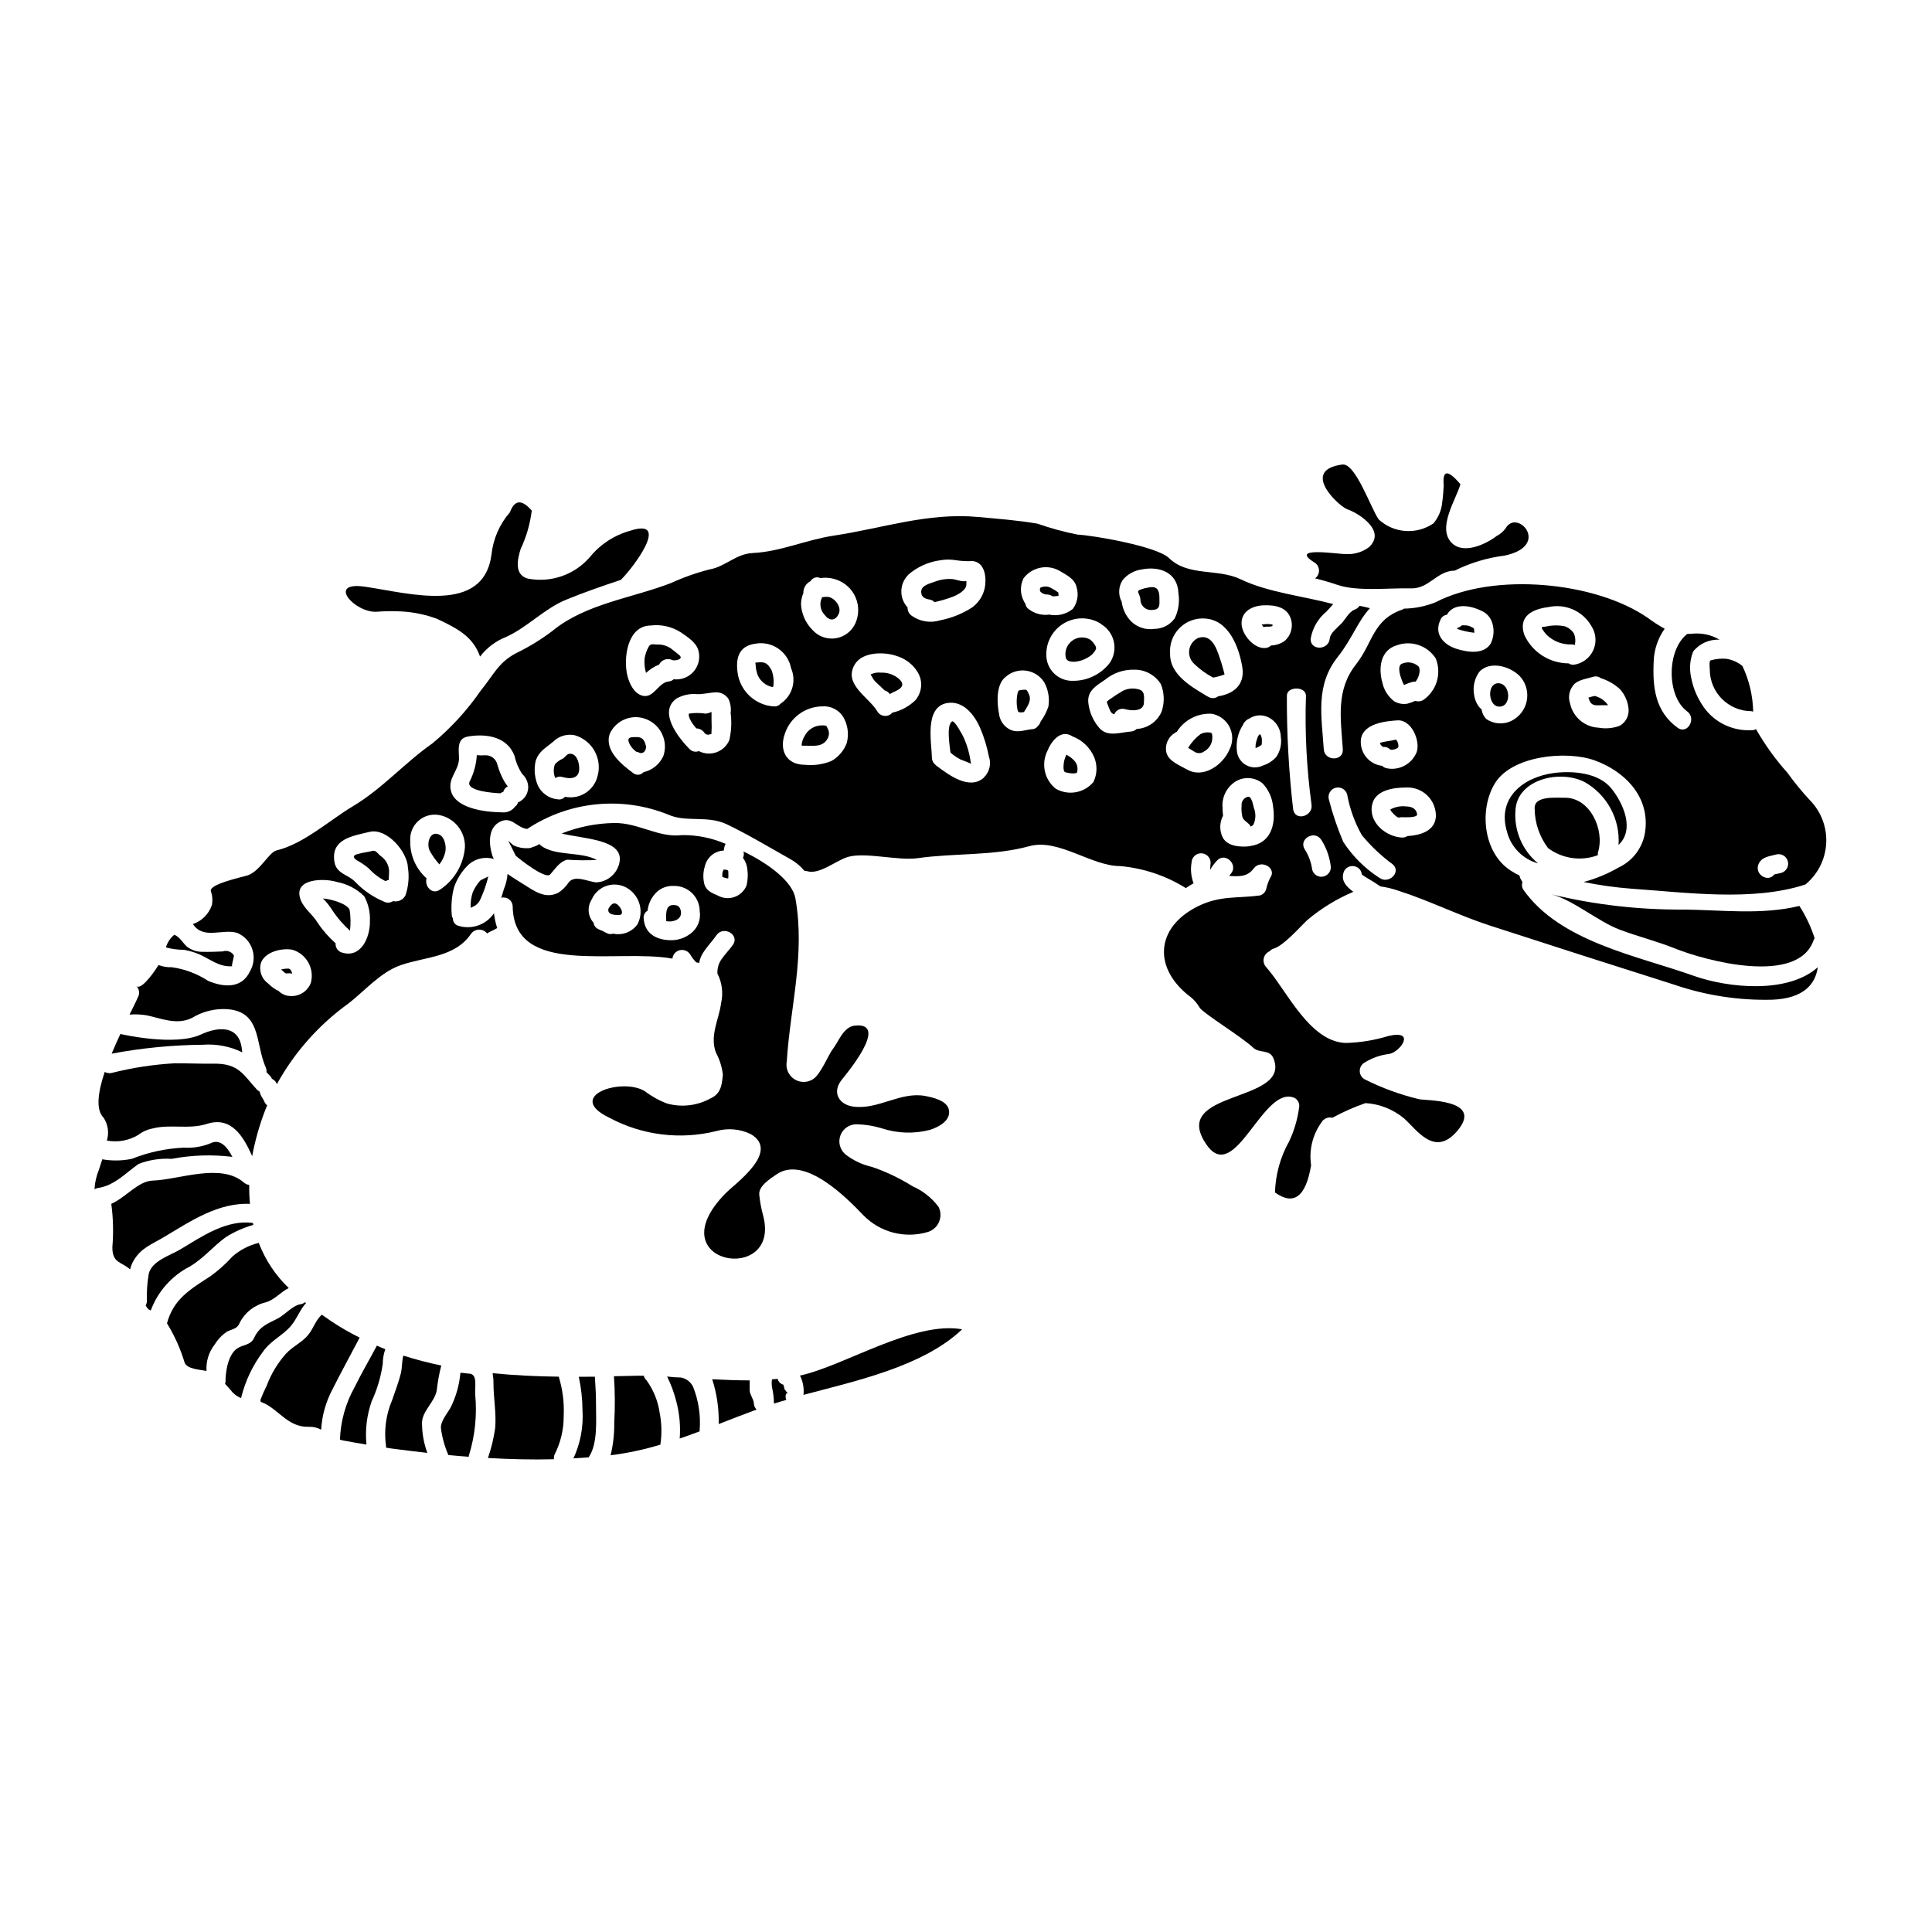 <?xml version="1.0" encoding="UTF-8"?>
<!-- Uploaded to: ICON Repo, www.iconrepo.com, Generator: ICON Repo Mixer Tools -->
<svg fill="#000000" width="800px" height="800px" version="1.1" viewBox="144 144 512 512" xmlns="http://www.w3.org/2000/svg">
 <g>
  <path d="m554.53 312.81c1.684 1.352 3.801 2.051 5.957 1.969 0.293 0.008 0.582 0.059 0.859 0.152 0.234-0.992 0.164-2.031-0.199-2.981-0.57-0.906-1.422-1.598-2.426-1.969-1.652-0.332-3.356-0.316-5 0.051-1.062 0.227-1.543-0.125-0.789 1.012h0.004c0.43 0.676 0.969 1.27 1.594 1.766z"/>
  <path d="m564.96 328.95c0.051 0.137 0.109 0.266 0.176 0.395 0.055 0.246 0.148 0.484 0.277 0.703 0.707 1.137 2.023 0.836 3.285 0.836h1.465c-0.051-0.074-0.102-0.125-0.152-0.199v-0.004c-0.84-1.113-2.035-1.906-3.387-2.246-0.574 0.105-1.137 0.258-1.688 0.453 0 0.035 0 0.035 0.023 0.062z"/>
  <path d="m510.6 341.95c0.68-0.074 1.355 0.18 1.816 0.688 0.039 0.016 0.082 0.027 0.125 0.023 0.395 0.148 1.945-0.199 2.047-0.758v-0.004c0.035-0.477-0.062-0.957-0.277-1.387-0.086-0.188-0.207-0.359-0.355-0.508-0.789 0.203-1.613 0.332-2.426 0.457h0.004c-0.531 0.082-1.059 0.191-1.578 0.328-0.148 0.102-0.199 0.125-0.281 0.125 0.137 0.48 0.684 1.035 0.926 1.035z"/>
  <path d="m305.39 384.56c-0.164 0.234-0.23 0.531-0.176 0.816 0.051 0.285 0.215 0.535 0.457 0.699 0.512 0.25 1.07 0.387 1.641 0.391 0.395 0 1.059 0.125 1.363-0.199 0.531-0.605-0.355-1.898-0.789-2.328-1.031-1.02-1.785-0.473-2.496 0.621z"/>
  <path d="m465.48 323.57c1.035-0.184 2.051-0.461 3.031-0.836 0-0.199-0.758-2.879-0.812-3.004-0.934-2.676-2.121-8.133-6.297-6.617-1.219 0.625-2.059 1.809-2.246 3.164-0.184 1.359 0.305 2.723 1.312 3.656 1.488 1.441 3.18 2.664 5.012 3.637z"/>
  <path d="m335.42 375.49v0.891c0.355 0.156 0.727 0.277 1.109 0.355 0.148 0.031 0.301 0.059 0.457 0.074 0.051-0.422 0.066-0.844 0.039-1.27 0.004-0.234-0.004-0.469-0.023-0.703-0.023-0.066-0.059-0.125-0.105-0.176-0.355-0.16-0.742-0.23-1.133-0.207-0.172 0.324-0.289 0.676-0.344 1.035z"/>
  <path d="m322.18 383.86c-1.922 0.102-1.668 2.883-1.617 4.168v0.074c1.574 0.395 4.648-0.355 3.762-3.082-0.355-1.062-1.082-1.219-2.144-1.16z"/>
  <path d="m372.87 466.12c2.156 2.191 4.863 3.758 7.84 4.531 2.973 0.777 6.102 0.73 9.055-0.129 1.367-0.375 2.492-1.348 3.062-2.644 0.574-1.297 0.535-2.781-0.105-4.047-1.781-2.383-4.148-4.262-6.871-5.453-3.363-2.109-6.957-3.828-10.707-5.117-2.555-0.574-4.949-1.691-7.027-3.281-1.516-1.227-2.074-3.285-1.387-5.109s2.469-3.004 4.418-2.922c2.234 0.059 4.453 0.422 6.594 1.086 4.102 1.34 8.5 1.477 12.676 0.395 2.269-0.707 5.805-2.504 5-5.512-0.605-2.297-4.293-3.109-6.297-3.488-6.516-1.18-12.426 3.711-18.969 2.828-3.734-0.48-5.781-3.711-3.106-7.086 0.605-0.789 13.105-15.434 3.438-14.371-3.031 0.355-4.293 4.367-5.785 6.211-1.059 1.289-3.254 6.82-5.25 7.981l-0.004 0.008c-1.535 0.984-3.508 0.961-5.019-0.059-1.512-1.023-2.269-2.848-1.926-4.637 0.938-14.672 4.926-28.238 2.297-43.215-0.789-4.473-6.996-9.168-13.777-12.449 0.18 0.559 0.133 1.164-0.125 1.691 0.68 0.922 1.086 2.012 1.18 3.148 0.168 1.395 0.094 2.805-0.227 4.168-0.59 1.453-1.777 2.578-3.262 3.082-1.484 0.504-3.113 0.336-4.465-0.457-1.492-0.605-3.055-1.312-3.484-3.055-0.371-1.559-0.312-3.191 0.176-4.723 0.559-2.328 2.606-4 5-4.09 0.035-0.617 0.199-1.219 0.48-1.77-3.644-1.586-7.59-2.379-11.566-2.324-6.188 0.789-11.566-3.332-18.008-3.207-4.758 0.086-9.465 1.027-13.891 2.781 5.734 1.414 16.316 1.539 15.383 7.422-0.5 3.102-3.121 5.422-6.262 5.535-2.223-0.254-5.711-2.047-7.25 0.023-0.719 1.09-1.66 2.019-2.758 2.727-3.438 1.715-6.238-0.395-9.219-2.269-1.316-0.836-2.828-1.719-4.219-2.727v-0.004c-0.098 1.375-0.422 2.723-0.957 3.988-0.223 0.758-0.48 1.543-0.703 2.328h-0.004c0.727-0.18 1.5-0.016 2.09 0.441 0.59 0.461 0.938 1.168 0.941 1.918 0.352 18.691 27.324 11.062 42.328 13.777 0.109-1.082 0.887-1.98 1.945-2.234 1.059-0.254 2.16 0.188 2.75 1.102 0.445 0.773 0.988 1.484 1.617 2.121l0.789 0.148c0.117-0.781 0.375-1.531 0.754-2.223 1.062-1.867 2.602-3.356 3.812-5.117 1.871-2.648 6.238-0.125 4.367 2.551-0.984 1.391-2.219 2.578-3.148 3.992h0.004c-0.691 1.07-1.027 2.336-0.961 3.609 1.242 2.441 1.586 5.238 0.961 7.906-0.555 4.266-3.082 8.59-1.34 13.082 0.969 1.805 1.586 3.777 1.82 5.809-0.25 2.523-0.43 5.051-3.281 6.297v0.004c-3.5 1.93-7.613 2.418-11.469 1.363-2.117-0.789-4.106-1.887-5.902-3.258-5.965-3.762-21.418 1.211-9.473 6.996v-0.004c8.684 4.664 18.793 5.934 28.359 3.562 3.043-0.867 6.297-0.586 9.145 0.789 7.93 4.648-4.168 13.133-6.668 15.707-18.562 18.867 14.926 24.473 9.949 5.836l0.004 0.004c-0.488-1.773-0.828-3.578-1.012-5.406-0.305-2.363 3.008-4.371 4.523-5.434 7.469-5.203 18.676 6.211 23.125 10.871zm-59.957-77.121c-1.492 2.012-4.023 2.961-6.465 2.426-0.449 0.168-0.945 0.16-1.387-0.023-0.465-0.191-0.914-0.422-1.344-0.684-0.402-0.148-0.797-0.316-1.18-0.504-0.672-0.305-1.141-0.934-1.234-1.668-1.539-1.715-1.742-4.246-0.492-6.188 0.789-1.816 2.359-3.176 4.269-3.707 1.91-0.527 3.957-0.168 5.57 0.98 3.016 2.102 3.988 6.125 2.262 9.367zm14.043 2.453c-1.484 1.133-3.309 1.738-5.18 1.715-3.762-0.027-6.941-1.715-7.195-5.758-0.105-0.836 0.305-1.652 1.035-2.07 0.148-1.426 0.68-2.785 1.539-3.934 1.246-1.773 3.32-2.766 5.481-2.625 1.789-0.02 3.512 0.676 4.789 1.93 1.273 1.258 1.996 2.969 2.004 4.762 0.371 2.301-0.582 4.613-2.473 5.981z"/>
  <path d="m289.79 375.75c1.367-1.492 2.402-3.332 4.473-3.918 2.633 0.172 5.269 0.195 7.902 0.074-4.066-2.297-11.059-0.961-14.773-3.785h0.004c-0.172-0.125-0.324-0.27-0.457-0.43-0.25 0.125-0.531 0.277-0.789 0.43-0.297 0.164-0.621 0.277-0.961 0.328-0.379 0.23-0.816 0.348-1.262 0.328-1.301 0.07-2.598-0.172-3.785-0.707-0.512-0.402-1-0.832-1.465-1.289 0.656 1.34 1.312 2.648 1.996 3.988 0.852 0.785 7.898 6.363 9.117 4.981z"/>
  <path d="m445.91 301.7c0.188 0.344 0.289 0.723 0.305 1.109-0.008 0.812 0.332 1.586 0.938 2.129 0.602 0.539 1.406 0.797 2.211 0.703 2.195-0.078 1.895-1.391 1.895-3.148 0-1.895-0.48-3.254-2.727-2.824v-0.004c-0.793 0.117-1.57 0.312-2.324 0.582-0.758 0.305-0.68 0.531-0.355 1.289 0.035 0.035 0.035 0.113 0.059 0.164z"/>
  <path d="m356 508.54c0.797 1.578 1.121 3.356 0.934 5.117 13.777-3.688 31.695-7.504 42.047-17.379-12.824-2.285-31.211 9.711-42.98 12.262z"/>
  <path d="m260.43 365.19c-2.676-1.258-3.543 2.754-2.426 4.5h0.004c0.688 1.211 1.5 2.344 2.422 3.379 0.812-1.012 1.363-2.207 1.617-3.481 0.227-1.34-0.176-3.738-1.617-4.398z"/>
  <path d="m427.37 319.23c0.648 0.172 1.332 0.199 1.992 0.074 1.004-0.148 1.965-0.492 2.832-1.012 0.371-0.207 0.723-0.445 1.059-0.707 0.289-0.258 0.555-0.547 0.789-0.859 0.48-0.809 0.531-0.809 0.305-1.488l-0.004 0.004c-0.363-0.707-0.879-1.32-1.516-1.797-1.547-0.824-3.438-0.652-4.812 0.438s-1.973 2.894-1.523 4.59c0.18 0.359 0.496 0.633 0.879 0.758z"/>
  <path d="m244.92 370.87c-0.961-0.754-1.289-1.641-2.297-1.363-0.91 0.25-1.848 0.355-2.754 0.555-1.363 0.328-3.106 0.578-1.363 1.895 1.145 0.605 2.223 1.336 3.207 2.176 1.266 1.398 2.781 2.547 4.473 3.383 0.254-0.176 0.551-0.289 0.859-0.332v-0.703c0.047-0.559 0.047-1.137 0.074-1.691-0.098-1.574-0.906-3.016-2.199-3.918z"/>
  <path d="m312.62 339.33c-1.539 0-2.551 0.023-1.871 1.668h0.004c0.426 0.887 1.066 1.652 1.867 2.223 0.352 0.039 0.691 0.16 0.984 0.352 0.152 0.004 0.305-0.004 0.457-0.023 0.203-0.02 0.398-0.098 0.555-0.227 0.492-0.445 0.699-1.125 0.531-1.77-0.383-1.488-0.949-2.246-2.527-2.223z"/>
  <path d="m324.04 317.63c-0.527-0.48-1.109-0.859-1.641-1.312l-0.004 0.004c-1.191-1.074-2.766-1.617-4.367-1.516-0.91-0.027-1.691-0.332-2.172 0.68-0.48 0.887-0.82 1.84-1.008 2.832-0.156 1.348-0.035 2.711 0.352 4.012 0.5-0.469 1.039-0.891 1.617-1.262 0.578-0.379 1.195-0.691 1.844-0.934 0.645-1.297 2.207-1.836 3.512-1.211 0.57 0.273 3.148-0.156 1.867-1.293z"/>
  <path d="m275.79 346.58c-0.348-1.492-1.727-2.519-3.258-2.422-0.723 0.051-1.449 0.043-2.172-0.031-0.148 2.449-0.801 4.84-1.918 7.023-1.035 2.5 6.297 3.004 8.156 3.082 0.234-0.18 0.5-0.312 0.785-0.395 0.16-0.633 0.594-1.16 1.184-1.441-0.34-0.398-0.645-0.832-0.91-1.285-0.801-1.43-1.426-2.953-1.867-4.531z"/>
  <path d="m390.37 302.89c0.488 0.074 0.934 0.312 1.262 0.68 1.574-0.332 3.117-0.777 4.621-1.34 1.211-0.395 3.812-1.738 3.84-3.281 0.023-0.328 0.023-0.656 0.023-0.961-1.492 0.281-2.754-0.555-4.191-0.555h0.004c-1.371-0.047-2.734 0.176-4.016 0.656-1.367 0.555-3.812 0.934-3.789 2.801 0.027 1.391 1.062 1.797 2.246 2z"/>
  <path d="m421.59 301.55c0.484 0.023 0.953 0.191 1.34 0.48 0.527 0.008 1.055-0.035 1.574-0.125 0.035-0.082 0.043-0.168 0.023-0.254 0-0.027-0.125-0.582 0-0.582-0.602-0.461-1.242-0.863-1.918-1.211-0.902-0.543-2.023-0.57-2.953-0.074-0.027 0.074-0.043 0.148-0.051 0.227-0.047 0.234-0.031 0.48 0.051 0.703 0.48 0.562 1.195 0.871 1.934 0.836z"/>
  <path d="m229.55 382.11c0.203 0.203 0.395 0.395 0.605 0.582 0.68 0.758 1.297 1.566 1.844 2.426 1.332 2.043 2.93 3.902 4.75 5.531 0.219-1.816 0.191-3.648-0.078-5.457-0.453-1.641-5-2.981-7.121-3.082z"/>
  <path d="m220.33 400.68c-0.531 0.008-1.059 0.066-1.574 0.172-0.051 0.027-0.148 0.051-0.25 0.102 0.332 0.25 0.629 0.531 0.961 0.836 0.332 0.305 0.984 0.125 1.363 0.125 0.227 0.023 0.395 0.102 0.605 0.125-0.129-0.656-0.473-1.387-1.105-1.359z"/>
  <path d="m294.98 343.75c-0.809 0.051-1.211 0.961-1.867 1.316l0.004-0.004c-0.777 0.344-1.473 0.844-2.047 1.465-0.445 1.184-0.418 2.496 0.074 3.66 0.594-0.383 1.328-0.477 1.996-0.25 2.144 0.605 4.394 0.395 4.367-2.32 0-1.391-0.605-3.969-2.527-3.867z"/>
  <path d="m189.47 451.11c5.312-1.008 10.746-1.188 16.109-0.531-1.414-2.727-3.305-4.926-5.902-3.543-2.223 0.875-4.609 1.25-6.996 1.109-4.711 0.207-9.355 1.207-13.738 2.957-2.578 0.535-5.234 0.578-7.828 0.125-0.355 1.109-0.707 2.121-0.938 2.856v-0.004c-0.656 1.621-1.039 3.336-1.133 5.078 0.273-0.172 0.586-0.281 0.906-0.324 4.367-0.633 7.297-3.938 10.758-6.363v-0.004c2.789-1.082 5.777-1.547 8.762-1.355z"/>
  <path d="m210.25 463.03c-0.164-1.664-0.23-3.336-0.199-5.004-0.535-0.074-1.035-0.301-1.441-0.656-6.086-5.277-17.172-0.73-24.094-0.504-3.891 0.102-7.086 4.398-11.02 6.164 0.512 3.816 0.605 7.676 0.281 11.516 0 4.266 2.363 3.762 4.695 5.856 0.184-0.746 0.465-1.469 0.832-2.144 2.019-3.613 4.977-4.496 8.359-6.543 7.055-4.242 14.203-9.016 22.586-8.684z"/>
  <path d="m172.32 446.26c2.859 0.543 5.816 0.012 8.309-1.488 1.129-0.863 2.441-1.453 3.836-1.719 4.699-1.211 9.52 0.332 14.371-1.211 6.566-2.121 9.723 3.488 11.996 8.539v-0.004c0.789-4.242 1.977-8.402 3.543-12.426 0.152-0.355 0.305-0.68 0.43-1.012-0.367-0.32-0.652-0.727-0.828-1.18-0.227-0.531-0.633-1.012-0.863-1.539-0.137-0.309-0.246-0.633-0.328-0.961-0.262-0.129-0.5-0.301-0.707-0.508-3.484-3.734-4.695-6.996-11.465-6.867-3.434 0.051-6.867-0.125-10.305-0.102-5.668 0.316-11.293 1.18-16.797 2.578-0.602 0.109-1.227 0.012-1.766-0.281-1.738 5.231-2.477 9.977-0.277 12.152v-0.004c1.168 1.785 1.48 3.996 0.852 6.031z"/>
  <path d="m203.89 471.82c2.246-1.402 4.68-2.481 7.223-3.211v-0.027c-0.039-0.176-0.039-0.324-0.074-0.492-7.023-0.934-13.461 3.543-19.168 6.969-2.676 1.617-7.727 3.082-8.457 6.57l-0.004 0.004c-0.398 2.336-0.559 4.711-0.48 7.082 0.008 0.438-0.105 0.863-0.328 1.238 0.559 1.012 0.988 1.262 1.367 1.316l-0.004-0.004c1.867-5.027 5.555-9.176 10.328-11.617 3.668-2.172 6.188-5.359 9.598-7.828z"/>
  <path d="m221.11 495.36c1.617-1.922 2.363-4.269 3.992-6.039-0.098-0.074-0.176-0.148-0.277-0.227h0.004c-0.324 0.281-0.719 0.465-1.141 0.531-2.172 0.332-4.168 2.828-6.164 3.836-2.801 1.418-4.769 2.074-6.211 5.152-0.91 1.922-3.059 1.742-4.523 2.777-3.148 2.297-3.031 8.816-3.031 8.816l0.004 0.004c-0.012 0.176-0.055 0.344-0.125 0.504 0.531 0.578 1.035 1.18 1.574 1.766 0.68 0.918 1.605 1.617 2.676 2.019 1.078-4.465 3.062-8.66 5.832-12.324 2.039-2.926 5.246-4.266 7.391-6.816z"/>
  <path d="m207.57 494.46c1.398-2.695 3.91-4.641 6.867-5.328 2.453-0.73 3.938-2.754 6.09-3.785-3.504-3.352-6.223-7.441-7.953-11.973-2.582 0.621-4.977 1.859-6.973 3.613-1.738 1.914-3.668 3.648-5.758 5.176-5.582 3.586-9.875 6.164-11.59 12.527 2 3.25 3.57 6.746 4.672 10.398 0.652 1.719 3.812 1.848 5.805 2.223-0.164-2.555 0.629-5.078 2.223-7.082 0.832-1.355 1.953-2.512 3.285-3.383 1.492-0.707 2.703-0.684 3.332-2.387z"/>
  <path d="m492.3 293.04c0.672 0.395 1.125 1.078 1.23 1.852 0.102 0.773-0.152 1.551-0.699 2.109l-0.336 0.27c2.047 0.508 4.016 1.062 5.902 1.719 5.328 1.82 13.609 0.789 19.473 0.934 4.82 0.152 6.816-4.496 11.391-4.695h0.23c4.164-2.07 8.648-3.418 13.262-3.992 12.375-2.602 3.332-12.551 0.281-7.273h-0.004c-0.605 0.863-1.418 1.566-2.359 2.047-2.856 2.195-8.789 5.023-11.945 1.867-3.988-3.988 1.238-11.668 2.297-15.555-3.332-3.918-4.797-3.836-4.422 0.277-0.047 0.633-0.098 1.289-0.125 1.922-0.047 0.859-0.148 1.715-0.277 2.578l0.004-0.004c-0.176 2.062-0.988 4.019-2.328 5.606-4.481 3.07-10.492 2.641-14.496-1.035-2.07-2.906-6.16-15.027-9.648-14.562-11.137 1.465-1.234 10.707 1.113 11.77l0.004-0.004c1.457 0.539 2.836 1.277 4.09 2.195 2.625 1.996 4.953 4.871 1.996 7.828v0.004c-1.824 1.422-4.113 2.106-6.418 1.918-1.445 0.129-15.258-2.172-8.215 2.227z"/>
  <path d="m597.11 321.45c0.012 6.078 4.941 11.008 11.023 11.02 0.199 0.023 0.328 0.098 0.48 0.125h-0.004c-0.082-4.188-1.055-8.312-2.852-12.098-1.242-1.02-2.738-1.684-4.328-1.918-1.391-0.098-2.781 0.047-4.117 0.43-0.43 0.168-0.203 2.164-0.203 2.441z"/>
  <path d="m351.88 512.07c-0.016-0.059-0.023-0.117-0.027-0.18-0.047-0.301-0.133-0.598-0.25-0.879-0.023-0.027 0-0.027 0-0.051v-0.004c-0.75-0.195-1.328-0.785-1.516-1.539-0.504 0.047-0.984 0.098-1.492 0.125v0.004c-0.133 0.742-0.121 1.504 0.027 2.246 0.301 1.344 0.461 2.715 0.48 4.09 0 0.027 0.051 0.051 0.051 0.074 1.008-0.328 2.168-0.652 3.207-0.957-0.211-0.543-0.223-1.145-0.027-1.691 0.145 0.004 0.289-0.004 0.43-0.027v-0.023c0-0.152-0.395-0.328-0.395-0.48-0.035-0.211-0.461-0.453-0.488-0.707z"/>
  <path d="m196.82 396.91c2.981 1.316 5.301 3.438 8.762 3.148-0.395 0 0.43-2.121 0.395-2.879-0.617-0.996-1.852-1.43-2.957-1.035-1.848 0.074-3.688 0.148-5.531 0.098h0.004c-1.453-0.012-2.856-0.508-3.992-1.41-1.086-0.984-1.895-2.578-3.309-3.106h-0.004c-1.066 0.863-1.84 2.035-2.219 3.356 1.566 0.414 3.18 0.625 4.797 0.629 1.395 0.246 2.754 0.648 4.055 1.199z"/>
  <path d="m208.21 422.88c-0.027-0.254-0.078-0.508-0.102-0.758-0.68-6.594-6.387-6.035-10.809-3.992-6.969 3.258-21.316-0.098-21.316-0.098s-0.051-0.027-0.074-0.027c-0.809 1.691-1.574 3.438-2.32 5.227h-0.004c7.973-1.5 16.059-2.289 24.168-2.363 3.602-0.27 7.211 0.426 10.457 2.012z"/>
  <path d="m327.69 511.55c-0.625-1.332-1.863-2.269-3.312-2.504-1.199-0.008-2.394-0.094-3.586-0.254 1.07 2.16 1.902 4.43 2.477 6.769 0.816 3.156 1.109 6.422 0.859 9.672 1.766-0.605 3.562-1.262 5.301-1.918 0-0.051-0.023-0.102-0.023-0.176 0.328-3.945-0.258-7.91-1.715-11.59z"/>
  <path d="m301.65 508.84c-1.414 0-2.824 0.023-4.266 0.023 0.637 2.93 0.965 5.918 0.984 8.918 0.266 4.367-0.559 8.734-2.398 12.703 1.34-0.074 2.676-0.176 4.039-0.281 0.027-0.023 0.027-0.074 0.078-0.125 2.32-3.543 1.867-9.418 1.867-13.559 0-2.602-0.125-5.106-0.305-7.68z"/>
  <path d="m315.32 509.77c-0.348-0.312-0.598-0.727-0.711-1.18-1.059-0.023-2.144-0.023-3.207 0.027-1.539 0.023-3.148 0.074-4.695 0.098 0.277 4.106 0.301 8.223 0.074 12.328 0.043 2.898-0.277 5.793-0.961 8.613 4.469-0.555 8.879-1.492 13.184-2.809 0.426-2.844 0.359-5.738-0.203-8.559-0.461-3.078-1.656-6-3.481-8.52z"/>
  <path d="m342.67 512.43v-2.613c-3.258 0-6.594-0.125-9.926-0.305l-0.004 0.004c1.242 3.828 1.82 7.844 1.719 11.871 3.332-1.289 6.668-2.602 10.051-3.84v-0.004c-0.449-0.43-0.715-1.02-0.73-1.641-0.062-1.195-1.109-2.312-1.109-3.473z"/>
  <path d="m243.87 500.61c-1.945 3.688-4.066 7.273-5.883 10.984v0.004c-2.391 4.262-3.727 9.031-3.894 13.918 0.312 0.113 0.637 0.195 0.961 0.25 2.023 0.379 4.043 0.73 6.062 1.062-0.379-3.867 0.086-7.769 1.367-11.441 1.461-3.148 2.457-6.492 2.949-9.926 0.012-1.332 0.234-2.652 0.672-3.91-0.746-0.305-1.5-0.609-2.234-0.941z"/>
  <path d="m260.94 505.88c-3.391-0.707-6.746-1.586-10.051-2.629-0.43 1.574-0.277 3.18-0.68 4.797-0.605 2.426-1.516 4.672-2.297 7.023h-0.004c-1.633 3.828-2.188 8.027-1.613 12.148 0.023 0.148 0 0.277 0.023 0.43 0.555 0.074 1.086 0.176 1.641 0.25 3.106 0.395 6.188 0.789 9.293 1.137-0.953-2.586-1.434-5.324-1.41-8.078 0.074-3.031 3.332-5.434 3.891-8.438l-0.004-0.004c0.25-2.238 0.656-4.457 1.211-6.637z"/>
  <path d="m274.55 507.91c0.156 0.863 0.234 1.742 0.223 2.625 0 3.938 0.789 7.953 0.457 11.895-0.383 2.707-1.027 5.371-1.922 7.953 5.832 0.332 11.645 0.48 17.504 0.332-0.074-0.441-0.012-0.891 0.18-1.293 1.605-3.168 2.426-6.68 2.394-10.234 0.164-3.5-0.281-7.004-1.309-10.355-5.812-0.066-11.695-0.344-17.527-0.922z"/>
  <path d="m231.64 494.04c-0.809-0.555-1.574-1.109-2.363-1.641-1.668 1.492-2.223 3.738-3.66 5.43-1.691 2.023-4.07 2.984-5.809 4.898v-0.004c-2.219 2.481-3.953 5.348-5.117 8.465-0.641 1.273-1.215 2.578-1.715 3.91 0.051 0.152 0.125 0.281 0.176 0.43 4.496 1.574 6.941 6.769 12.68 6.594h-0.004c1.145-0.051 2.281 0.215 3.285 0.758 0.207-3.629 1.18-7.176 2.852-10.406 2.363-4.723 4.898-9.32 7.348-13.992h0.004c-2.656-1.305-5.223-2.789-7.676-4.441z"/>
  <path d="m268.21 508.01c-0.531 0-1.441-0.199-2.195-0.199l-0.004-0.004c-0.277 3.231-1.172 6.375-2.629 9.27-0.859 1.516-2.727 3.66-2.523 5.481 0.324 2.43 0.984 4.801 1.969 7.043 1.82 0.176 3.613 0.332 5.402 0.457 0.027-0.102-0.023-0.199 0.027-0.332l0.004 0.004c1.605-5.16 2.18-10.582 1.691-15.961-0.242-2.019 0.832-5.731-1.742-5.758z"/>
  <path d="m243.79 306.12c2.246-0.176 4.5-0.199 6.746-0.074 3.144 0.184 6.238 0.832 9.191 1.918 6.363 2.93 9.699 5.117 11.492 10.023v0.004c1.789-2.332 4.184-4.133 6.922-5.203 5.731-2.625 10.047-7.445 15.836-9.84 4.797-1.969 9.699-3.66 14.621-5.301v-0.004c0.027-0.035 0.055-0.078 0.074-0.125 2.957-2.883 13.336-16.492 2.297-12.855-4.164 1.156-7.871 3.574-10.605 6.922-1.996 2.328-4.57 4.086-7.465 5.098-2.894 1.008-6.004 1.234-9.012 0.652-3.715-1.012-2.727-5.18-1.922-7.805 1.52-3.223 2.519-6.668 2.957-10.203-2.629-3.059-4.547-2.906-5.785 0.43-2.742 3.148-4.449 7.066-4.887 11.219-2.121 16.012-21.848 10.203-33.516 8.508-10.305-1.496-2.727 6.938 3.055 6.637z"/>
  <path d="m445.53 326.63c-1.336-0.324-2.742-0.164-3.969 0.449-1.211 0.707-2.398 1.492-3.543 2.297-0.887 0.629-0.754 0.605-0.395 1.516 0.453 1.086 0.656 2.195 1.664 2.398h0.004c0.461-1.105 1.676-1.691 2.828-1.359 1.574 0.43 4.953 0.73 5.027-1.664 0.047-1.508 0.379-3.289-1.617-3.637z"/>
  <path d="m516.62 357.71c-1.406-0.164-2.832 0.102-4.09 0.758-0.309 0.223 0.832 1.262 0.957 1.391 0.32 0.371 0.727 0.656 1.184 0.832 0.23-0.074 0.465-0.113 0.707-0.129 0.504 0 4.266 0.25 4.168-0.754-0.195-1.594-1.586-2.098-2.926-2.098z"/>
  <path d="m377.44 322.26c-0.789-0.09-1.586 0.012-2.324 0.305-0.457 0.25-0.555-0.129 0 0.832v-0.004c0.227 0.48 0.535 0.918 0.91 1.293 0.809 0.789 1.641 1.516 2.426 2.293 0.574 0.164 1.074 0.523 1.414 1.012 0-0.531 5.301-1.492 2.363-4.09h-0.004c-1.328-1.133-3.039-1.723-4.785-1.641z"/>
  <path d="m363.73 302.23c-0.508-0.086-1.027-0.086-1.539 0-0.129 0-0.203 0.027-0.305 0.027h0.004c-0.812 1.52-0.566 3.387 0.605 4.644 1.18 1.617 2.824 1.848 3.785-0.25 0.785-1.691-0.832-3.941-2.551-4.422z"/>
  <path d="m515.54 319.88c-1.34 0.531-0.48 3.234-0.125 4.144 0.168 0.527 0.395 1.035 0.68 1.512 0.754-0.367 1.547-0.656 2.363-0.855 0.227-0.035 0.457-0.043 0.684-0.027 0.859-1.059 1.465-3.106 0.789-4.043-1.191-1.086-2.91-1.371-4.391-0.73z"/>
  <path d="m534.05 310.23c-0.496-0.316-1.074-0.492-1.664-0.504-0.305 0-0.605 0-0.91-0.023h-0.051c-0.32 0.332-0.73 0.57-1.18 0.68-0.012 0.105-0.039 0.207-0.074 0.305 1.469 0.484 2.984 0.82 4.519 1.008-0.004-0.07 0.004-0.137 0.023-0.203-0.051-0.328-0.074-0.656-0.102-0.961-0.172-0.125-0.363-0.227-0.562-0.301z"/>
  <path d="m464.6 338.12c-0.852-0.113-1.715 0.035-2.477 0.43-1.297 1.004-2.398 2.238-3.254 3.637 0.094 0.066 0.195 0.125 0.301 0.176 0.43 0.281 0.832 0.531 1.258 0.789h0.004c0.789 0.578 1.863 0.578 2.652 0 1.34-0.711 2.184-2.098 2.195-3.613-0.023-0.586 0.102-1.418-0.68-1.418z"/>
  <path d="m474.55 355.19c-0.988 0.32-1.617 1.289-1.516 2.32-0.09 1.043-0.008 2.094 0.25 3.106 0.254 0.758 1.34 1.34 1.871 1.945 0.102 0.148 0.188 0.312 0.254 0.48 0.297-0.09 0.559-0.266 0.758-0.504 0.648-1.402 0.691-3.008 0.125-4.449-0.176-0.555-0.582-3.379-1.742-2.898z"/>
  <path d="m478.84 309.47h-0.48c0.148 0.266 0.328 0.512 0.531 0.734 0.254-0.094 0.52-0.148 0.789-0.152 0.508 0.055 1.023 0.012 1.516-0.129 0.031-0.129 0.051-0.262 0.051-0.395-0.789-0.18-1.609-0.203-2.406-0.059z"/>
  <path d="m477.73 338.67c-0.098 0.102-0.18 0.211-0.25 0.332-0.176 0.352-0.129 0.125-0.254 0.555h-0.004c-0.199 0.547-0.352 1.113-0.453 1.691-0.031 0.336-0.043 0.672-0.027 1.008 0.566-0.203 1.098-0.492 1.574-0.859 0.055-0.109 0.078-0.23 0.074-0.352 0.027-0.305 0.027-0.578 0.027-0.883-0.004-0.531-0.137-1.051-0.391-1.516-0.094-0.055-0.211-0.043-0.297 0.023z"/>
  <path d="m396.28 335.19c-1.441 1.059-0.707 5.68-0.395 8.266h0.004c0.812 0.703 1.703 1.312 2.652 1.82 0.25 0.125 2.727 0.938 2.777 1.238-0.281-2.488-0.953-4.918-1.996-7.199-0.215-0.465-2.41-4.606-3.043-4.125z"/>
  <path d="m426.61 344c-0.289 0.586-0.504 1.203-0.633 1.844-0.125 0.633-0.352 2.578 0.332 2.805 0.395 0.148 3.004 0.656 3.148-0.051 0.512-2.32-1.102-3.613-2.848-4.598z"/>
  <path d="m563.88 351.22c2.934 1.641 5.344 4.078 6.945 7.035 1.602 2.953 2.332 6.305 2.106 9.66 4.394-4.09 1.211-11.113-1.898-14.957-3.41-4.242-10.352-4.746-15.305-4.094-8.031 1.086-15 6.519-12.398 15.434h0.004c1.012 4.121 4.172 7.379 8.266 8.508-4.269-3.519-6.504-8.938-5.957-14.445 0.734-7.894 11.801-10.422 18.238-7.141z"/>
  <path d="m344.61 319.58c-0.684 0.078-0.395-0.199-0.355 0.633h0.004c0.027 0.953 0.223 1.895 0.578 2.781 0.719 1.578 2.144 2.719 3.84 3.078 0.078-0.059 0.164-0.098 0.254-0.129 0.211-1.434 0.062-2.902-0.43-4.266-1.012-1.871-1.766-2.402-3.891-2.098z"/>
  <path d="m567.44 370.64c-0.043-0.324-0.008-0.648 0.098-0.957 1.719-5.859-2.195-14.422-8.961-14.273-2.273 0.051-8.16-0.629-7.871 2.957h-0.004c0.043 3.75 1.285 7.387 3.543 10.379 3.789 2.836 8.762 3.547 13.195 1.895z"/>
  <path d="m269.3 380.42c-0.449 1.34-0.637 2.754-0.555 4.164 0.422-0.188 0.832-0.398 1.234-0.629 0.664-0.469 1.168-1.129 1.441-1.895 0.844-1.871 1.512-3.816 1.996-5.809-0.027 0.098-1.969 0.91-2.172 1.137h-0.004c-0.797 0.906-1.453 1.926-1.941 3.031z"/>
  <path d="m332.56 333.02v-0.355c-0.496 0.238-1.027 0.395-1.574 0.457-1.473-0.23-2.973-0.23-4.445 0-0.039 0.297-0.016 0.598 0.078 0.883 0.223 0.641 0.539 1.242 0.934 1.793 0.309 0.43 0.637 0.844 0.984 1.238 0.836 0.012 1.617 0.426 2.094 1.109 0.336 0.527 1.02 0.715 1.574 0.434 0.227-0.078 0.305-0.051 0.332-0.027v-0.277c0.082-1.094 0.09-2.191 0.023-3.285z"/>
  <path d="m414.79 326.83c-0.789 0.102-0.961 0.125-1.137 0.934-0.309 1.512-0.293 3.07 0.051 4.574 0.152 0.555 0.859 0.527 1.664 0.352 0.887-1.488 2.148-3.055 1.262-4.797-0.551-1.102-0.426-1.238-1.84-1.062z"/>
  <path d="m588 395.4c7.953 3.18 32.578 9.898 36.668-2.363 0.066-0.137 0.141-0.266 0.227-0.395-0.965-3.016-2.324-5.894-4.039-8.559-9.977 2.426-20.281 1.086-30.512 0.961-11.871 0.102-23.715-1.258-35.254-4.043 5.734 1.441 12.277 7.125 18.082 9.344 4.875 1.848 10 3.106 14.828 5.055z"/>
  <path d="m361.91 336.23c-2.004-0.031-3.848 1.102-4.723 2.906-0.395 0.645-0.641 1.371-0.734 2.121 0 0.176 0.023 0.281 0.023 0.355h0.836c2.246 0 4.648 0.453 5.961-1.793v-0.004c0.543-0.891 0.543-2.012 0-2.902-0.273-0.746-0.559-0.645-1.363-0.684z"/>
  <path d="m541.09 331.25c3.438 0.355 3.387-5.734 0.281-6.164h-0.004c-0.375-0.062-0.762-0.008-1.109 0.152-2.172 0.934-1.617 5.758 0.832 6.012z"/>
  <path d="m592.82 402.59c-14.957-5.328-35.426-8.988-45.152-22.855l-0.004-0.004c-0.355-0.59-0.43-1.312-0.203-1.965-0.137-0.188-0.25-0.391-0.328-0.609-0.242-0.32-0.391-0.707-0.426-1.109-0.801-0.395-1.574-0.832-2.324-1.312-7.352-4.699-8.461-16.238-4.195-23.184 4.547-7.352 19.02-8.715 26.418-6.039 7.727 2.801 14.32 9.219 13.461 18.156-0.363 4.465-3.106 8.383-7.172 10.258-2.891 1.668-5.992 2.949-9.219 3.812 4.16 0.855 8.367 1.445 12.598 1.77 14.445 0.984 32.195 3.484 46.188-1.113 3.289-2.711 5.289-6.68 5.504-10.938 0.219-4.258-1.367-8.41-4.367-11.441-2.117-2.277-4.09-4.691-5.902-7.219-3.184-3.547-5.981-7.426-8.336-11.57-0.379 0.207-0.805 0.305-1.238 0.281-2.625 0.137-5.246-0.438-7.57-1.672-2.328-1.23-4.273-3.07-5.637-5.324-1.348-2.141-2.285-4.512-2.754-6.996-0.504-2.285-0.32-4.664 0.531-6.844 1.688-2.125 4.305-3.301 7.016-3.148-2.211-1.309-4.793-1.859-7.348-1.574-0.402 0.039-0.809 0.055-1.211 0.047-5.531 4.269-5.481 16.531-0.051 20.512 2.602 1.895 0.078 6.297-2.551 4.328-5.883-4.328-6.641-10.578-6.297-17.625h-0.004c0.113-3.082 1.125-6.066 2.906-8.586-1.535-0.852-3.012-1.805-4.422-2.856-13.941-9.676-40.863-12.176-56.285-4.168h0.004c-2.66 1.074-5.492 1.645-8.359 1.691-0.121 0.09-0.254 0.168-0.391 0.23-7.93 2.676-7.871 8.887-12.324 14.52-5.402 6.82-4.066 14.371-3.512 22.504 0.227 3.258-4.824 3.234-5.051 0-0.605-9.094-2.223-16.969 3.734-24.496 3.84-4.848 5.254-9.391 8.512-12.879-1.113-0.281-2.121-0.531-2.777-0.629v-0.004c-0.277 0.457-0.707 0.801-1.211 0.984-1.574 0.578-2.5 2.574-3.586 3.711-0.938 0.984-2.984 2.551-3.082 3.965-0.281 3.234-5.328 3.258-5.051 0 0.496-2.809 1.984-5.344 4.195-7.144 0.629-0.656 1.18-1.34 1.766-1.969-8.16-2.172-17.273-3.082-24.574-6.594-6.062-2.902-13.891-0.652-18.945-5.606-3.254-3.148-20.328-6.039-24.219-6.211h0.004c-3.617-0.715-7.18-1.684-10.66-2.902-5.152-0.887-10.453-1.289-15.68-1.766-13.363-1.238-25.355 3.004-38.34 4.949-7.297 1.109-14.09 4.242-21.363 4.598-4.519 0.199-7.172 3.543-11.391 4.328l-0.004-0.004c-3.519 0.887-6.953 2.098-10.254 3.609-10.176 3.965-22.629 5.481-31.34 12.594l0.004 0.004c-3.078 2.348-6.387 4.379-9.875 6.059-4.648 2.477-5.934 5.809-9.246 9.84-3.613 5.242-7.93 9.957-12.828 14.016-7.398 5.176-13.285 12.02-21.09 16.668-6.164 3.688-13.082 10-20.203 11.695-2.047 0.504-4.219 5.277-7.527 6.566-1.012 0.395-10.531 2.32-9.898 4.266 0.426 1.184 0.512 2.461 0.254 3.688-0.809 2.352-2.652 4.195-5.004 5 0.027 0.027 0.051 0.051 0.051 0.078 2.777 4.141 7.871 1.035 11.77 2.297v0.004c1.871 0.82 3.301 2.402 3.926 4.348 0.629 1.945 0.395 4.066-0.645 5.824-2.168 4.547-6.844 4.293-11.082 2.504-2.898-1.895-6.176-3.129-9.602-3.613-1.207 0.047-2.41-0.148-3.543-0.578-1.871 3.004-4.848 6.715-5.883 5.531 0.633 0.645 0.883 1.574 0.656 2.449-0.395 1.012-1.316 2.883-2.453 5.152h0.004c1.48-0.125 2.977-0.066 4.445 0.176 3.938 0.789 7.977 2.703 12.094 0.707h0.004c2.481-1.516 5.324-2.332 8.23-2.359 10.355 0 8.434 9.016 11.312 15.457 0.18 0.402 0.25 0.848 0.207 1.289 0.328 0.352 0.656 0.652 1.008 1.035 0.18 0.211 0.324 0.449 0.434 0.703 0.609 0.277 1.078 0.789 1.309 1.418 4.668-8.449 11.152-15.758 18.992-21.391 4.269-3.309 8.484-8.266 13.742-10.105 6.492-2.297 14.422-2.019 18.688-8.309 0.484-0.691 1.27-1.113 2.113-1.141 0.848-0.023 1.652 0.352 2.18 1.016 0.176-0.098 0.355-0.223 0.555-0.355 0.73-0.312 1.438-0.676 2.121-1.082-0.422-1.273-0.707-2.586-0.859-3.914-2.113 3.121-6.047 4.453-9.621 3.258-0.785-0.312-1.289-1.078-1.266-1.922-0.191-0.262-0.297-0.582-0.301-0.91-0.215-2.449-0.012-4.914 0.605-7.297 0.797-2.316 2.141-4.402 3.918-6.09 1.824-1.574 4.324-2.117 6.637-1.434-0.176-0.336-0.324-0.68-0.449-1.035-0.836-2.703-1.18-6.922 1.766-8.66 3.356-1.945 4.648 1.465 7.527 1.742 11.098-7.359 25.113-8.77 37.453-3.762 4.746 2.094 10.305 0.074 15.48 2.551 5.731 2.754 11.188 6.062 16.719 9.168 1.457 0.801 2.754 1.867 3.816 3.148 0.219 0 0.438 0.023 0.652 0.074 3.309 1.059 7.781-2.906 10.961-3.789 4.648-1.285 13.262 1.086 18.387 0.355 9.773-1.391 20.055-0.555 29.598-3.18 7.68-2.121 16.418 5.277 24.047 5.277v-0.004c6.184 0.547 12.156 2.547 17.422 5.836 0.66-0.461 1.344-0.883 2.047-1.266-0.664-1.762-0.848-3.672-0.531-5.527 0.055-1.359 1.168-2.43 2.527-2.43 1.355 0 2.469 1.07 2.523 2.43-0.023 0.68-0.125 1.34-0.148 1.996v-0.004c0.512-0.906 1.129-1.746 1.844-2.5 2.246-2.363 5.809 1.211 3.586 3.586v-0.004c-0.133 0.16-0.25 0.332-0.352 0.508 2.625 0.125 4.773 0.305 6.492-1.996 1.922-2.578 6.297-0.051 4.328 2.551v0.004c-0.457 0.91-0.797 1.879-1.012 2.875-0.215 0.859-0.887 1.531-1.746 1.742-5.984 0.789-10.527-0.051-16.465 2.906-11.238 5.633-11.871 16.566-1.641 24.145 0.895 0.777 1.656 1.699 2.25 2.727 1.008 1.492 11.363 7.871 14.117 10.531 1.715 1.641 4.367 0.305 5.402 2.856 4.871 11.996-27.945 8.207-17.711 22.902 7.578 10.863 14.957-16.137 23.312-12.422 0.781 0.438 1.258 1.273 1.238 2.172-0.383 3.231-1.289 6.379-2.68 9.32-2.328 4.148-3.617 8.805-3.762 13.562 4.984 3.559 8.176 1.16 9.574-7.199-0.602-4.023 0.395-8.121 2.777-11.414 0.586-0.984 1.746-1.465 2.856-1.184 2.816-1.531 5.758-2.832 8.789-3.887 3.754 0.23 7.34 1.656 10.23 4.066 3.438 3.055 8.184 10.555 14.297 3.055 6.691-8.234-8.84-7.754-10.355-8.16-5.012-1.199-9.867-2.977-14.469-5.301-0.766-0.461-1.234-1.293-1.234-2.188 0-0.891 0.469-1.723 1.234-2.184 2.004-1.258 4.266-2.051 6.617-2.32 2.93-0.559 7.148-6.492-0.254-4.75h-0.004c-3.629 1.113-7.391 1.734-11.184 1.844-9.723-0.176-15.859-14.141-21.254-20.156-0.555-0.633-0.77-1.496-0.578-2.316 0.191-0.816 0.762-1.496 1.535-1.824 0.285-0.336 0.664-0.582 1.086-0.703 2.727-0.836 6.867-5.66 8.914-7.578h0.004c3.668-3.094 7.781-5.613 12.199-7.477l-0.051-0.023c-1.871-1.414-3.488-3.082-2.363-5.559h0.004c0.695-1.199 2.231-1.605 3.43-0.91 0.684 0.363 1.129 1.051 1.184 1.82 0.129 0.102 0.305 0.281 0.332 0.305l-0.004-0.004c0.453 0.324 0.926 0.621 1.414 0.887 1.086 0.629 2.148 1.34 3.207 2.047 1.66 0.23 3.293 0.625 4.875 1.18 8.059 2.574 15.887 6.516 24.047 9.168 16.316 5.301 32.73 10.555 49.094 15.742h-0.004c8.344 2.84 17.129 4.176 25.938 3.938 8.059-0.355 11.34-3.969 11.969-8.613-7.883 7.098-23.664 5.555-32.91 2.273zm17.273-29.727c0.91-1.871 2.93-1.922 4.648-2.426 1.328-0.328 2.68 0.457 3.047 1.777 0.371 1.316-0.379 2.691-1.684 3.098-0.453 0.129-0.91 0.203-1.391 0.305v-0.004c-0.176 0.035-0.355 0.078-0.527 0.133-1.617 2.269-5.453-0.105-4.094-2.883zm-41.871-49.145c1.906 0.59 3.652 1.602 5.117 2.953 1.293 1.457 2.082 3.289 2.25 5.231 0.156 1.793-0.742 3.516-2.301 4.414-1.793 0.688-3.738 0.871-5.629 0.531-3.699-0.164-6.816-2.812-7.578-6.438-0.57-1.684-0.219-3.547 0.934-4.902 1.109-1.363 3.562-1.641 5.117-2.121 0.707-0.254 1.496-0.129 2.09 0.332zm-13.969-18.816c4.574-1.055 9.293 1.047 11.57 5.152 1.184 1.906 1.332 4.281 0.383 6.32-0.945 2.035-2.856 3.461-5.078 3.781-0.5 0.059-1.008-0.066-1.418-0.355-5.047-0.008-9.629-2.941-11.742-7.523-1.691-4.926 2.07-6.844 6.285-7.375zm-49.555 34.727c0.836-3.891 6.363-4.523 9.648-4.723 3.715-0.227 6.062 5.328 5.117 8.336-1.277 3.312-4.824 5.152-8.266 4.289-0.348-0.125-0.668-0.324-0.934-0.578-1.723-0.199-3.293-1.094-4.344-2.477-1.051-1.383-1.492-3.133-1.223-4.848zm-41.156-31.699c6.234 0.531 8.863 7.754 9.699 12.988 0.703 4.648-2.453 7-6.391 7.606h-0.004c-0.77 0.602-1.832 0.652-2.652 0.129-0.074-0.027-0.148-0.074-0.25-0.125l-0.004-0.004c-0.223-0.105-0.434-0.238-0.629-0.391-3.992-2.328-9.344-5.66-9.219-10.836-0.219-2.562 0.707-5.086 2.531-6.894 1.824-1.809 4.359-2.715 6.918-2.473zm-22.043-10.203v0.004c1.289-1.555 3.117-2.566 5.117-2.828 4.695-0.938 9.469 0.832 9.672 6.234 0.371 2.285 0.039 4.633-0.961 6.719-1.242 1.754-3.258 2.797-5.406 2.805-2.238 0.336-4.508-0.391-6.137-1.969-1.391-1.418-2.281-3.254-2.527-5.227-0.969-1.816-0.871-4.016 0.258-5.734zm-6.012 11.414v0.004c0.148 0.09 0.281 0.199 0.395 0.328 0.047 0.023 0.074 0.023 0.125 0.051 1.648 1.051 2.801 2.723 3.195 4.633 0.395 1.914-0.004 3.906-1.102 5.519-2.312 2.992-5.883 4.746-9.664 4.746-1.902 0.082-3.754-0.629-5.109-1.965-1.355-1.336-2.094-3.176-2.039-5.078-0.012-3.394 1.789-6.531 4.727-8.23 2.934-1.703 6.555-1.703 9.488-0.004zm-20.301-11.809v0.004c2.203-3 6.289-3.898 9.543-2.098 1.844 1.137 4.117 2.098 4.598 4.449v-0.004c0.57 1.949 0.195 4.051-1.012 5.68-1.746 1.418-4.035 1.977-6.238 1.516-2.07 0.289-4.168-0.328-5.758-1.691-0.305-0.328-0.504-0.738-0.578-1.18-0.176-0.246-0.328-0.512-0.457-0.789-0.945-1.832-0.977-4.008-0.082-5.867zm-30.484-1.035v0.004c2.426-2.106 5.426-3.441 8.613-3.84 1.32-0.227 2.668-0.227 3.988 0 1.453 0.227 2.926 0.301 4.394 0.227 2.727 0.203 3.512 3.031 3.461 5.356-0.004 2.703-1.273 5.246-3.434 6.871-2.59 1.691-5.481 2.867-8.516 3.457-2.59 0.82-5.414 0.371-7.621-1.211-0.699-0.5-1.098-1.316-1.062-2.172-2.285-2.473-2.199-6.305 0.191-8.672zm-158.33 108.18c-0.816 2.141-2.887 3.539-5.18 3.488-1.293 0.031-2.539-0.48-3.434-1.414-0.137-0.039-0.266-0.09-0.395-0.152-0.828-0.484-1.59-1.07-2.273-1.742-1.691-1.184-2.481-3.277-1.996-5.281 0.91-3.106 5.559-4.215 8.387-3.688 3.746 1.117 5.918 5.019 4.891 8.789zm8.285-8.031v0.004c-1.098-0.305-1.816-1.344-1.723-2.477-1.855-1.637-3.488-3.512-4.848-5.582-1.258-2.07-3.461-3.543-4.367-5.832-2.32-5.809 6.164-5.902 9.574-4.824h-0.004c2.727 0.512 5.238 1.824 7.223 3.762 1.105 2.016 1.633 4.297 1.516 6.594 0.102 4.117-2.25 9.934-7.371 8.359zm16.766-15.102v0.004c-0.637 1.16-1.969 1.758-3.258 1.461-0.723 0.488-1.656 0.535-2.426 0.129-2.867-1.203-5.453-2.981-7.602-5.231-1.715-1.871-4.926-2.121-5.481-5.152-1.113-6.211 4.695-6.996 9.316-8.109 4.547-1.059 9.977 5.254 10.129 9.445v0.004c0.391 2.504 0.156 5.062-0.68 7.453zm9.168-1.574c-2.144 1.492-4.164-1.012-3.543-3.004v0.004c-2.828-2.504-4.414-6.129-4.328-9.906-0.148-2.008 0.648-3.973 2.152-5.316 1.5-1.344 3.543-1.918 5.523-1.551 4.039 0.773 6.922 4.356 6.82 8.465-0.336 4.594-2.781 8.777-6.625 11.316zm20.684-23.133v0.004c-0.094 0.371-0.293 0.703-0.578 0.961-0.047 0.039-0.098 0.074-0.156 0.098-0.797 1.137-2.16 1.742-3.539 1.574-2.527 0-12.098-0.453-13.484-5.629-0.91-3.461 2.07-5.356 2.121-8.59 0.023-2.098-0.758-5.301 2.32-5.859 4.871-0.859 10.531 0 12.426 5.203 0.367 1.688 1.051 3.293 2.019 4.723 0.828 0.766 1.371 1.789 1.539 2.906 0.266 1.969-0.832 3.867-2.668 4.621zm21.113-7.086v0.004c-0.879 3.91-4.727 6.402-8.656 5.602-0.457 0.543-1.172 0.801-1.871 0.68-2.375-0.188-4.457-1.672-5.402-3.859-0.797-2-0.977-4.195-0.508-6.301 0.836-2.602 2.68-3.461 4.648-5.117v0.004c1.492-1.496 3.637-2.141 5.707-1.719 4.606 1.332 7.309 6.094 6.086 10.73zm17.402-5.176-0.004 0.004c-0.984 2.164-2.93 3.742-5.25 4.266-0.727 0.82-1.977 0.898-2.801 0.18-3.008-2.223-7.703-6.012-6.113-10.43v-0.004c1.676-3.547 5.789-5.227 9.469-3.863 3.992 1.461 6.082 5.852 4.695 9.871zm-5.59-16.02c-2.195-0.605-3.438-3.258-3.938-5.305-1.109-4.547-0.051-13.207 6.164-13.285 2.785-0.34 5.606 0.293 7.977 1.793 1.691 1.18 4.117 2.676 4.672 4.797v0.004c0.551 1.945 0.094 4.039-1.223 5.574-1.312 1.539-3.309 2.316-5.316 2.078-0.363 0.332-0.824 0.535-1.312 0.582-2.824 0.281-3.934 4.602-7.023 3.762zm23.133 11.668h-0.004c-0.613 1.531-1.844 2.738-3.394 3.312-1.547 0.578-3.269 0.477-4.734-0.285-0.875 0.348-1.871 0.117-2.5-0.578-2.828-2.856-8.383-9.777-3.438-13.336 1.652-0.945 3.559-1.355 5.457-1.18 1.793 0.047 3.281-0.43 5.027-0.48h-0.004c1.332-0.027 2.582 0.629 3.312 1.742 0.543 1.184 0.746 2.496 0.578 3.789 0.301 2.332 0.195 4.699-0.32 6.992zm11.672-8.812-0.004-0.004c-4.594-0.336-8.418-3.656-9.395-8.156-0.758-4.066-0.176-7.828 4.547-8.457v-0.004c4.41-0.812 8.652 2.086 9.492 6.492 1.48 3.402 0.297 7.379-2.805 9.418-0.457 0.535-1.16 0.797-1.855 0.688zm19.473 9.492h-0.004c-0.723 2.106-2.195 3.875-4.133 4.969-2.227 0.902-4.637 1.25-7.023 1.008-4.977 0-6.918-3.914-5.277-8.359 1.457-4.219 5.41-7.07 9.875-7.121 2.231-0.176 4.375 0.906 5.559 2.805 1.176 2.016 1.527 4.41 0.984 6.68zm-9.219-29.824h-0.004c-1.789-1.824-2.852-4.242-2.981-6.793 0.027-1 0.238-1.984 0.629-2.906-0.043-1.324 0.688-2.551 1.871-3.148 0.051-0.051 0.074-0.102 0.125-0.152 0.539-0.828 1.613-1.121 2.5-0.68 1.445-0.207 2.918-0.059 4.293 0.426 2.269 0.785 4.106 2.492 5.051 4.699 0.949 2.203 0.922 4.707-0.074 6.894-0.973 2.125-2.957 3.609-5.269 3.941-2.309 0.332-4.633-0.535-6.16-2.301zm27.527 18.5h-0.004c-1.719 1.746-3.906 2.953-6.297 3.484-0.516 0.609-1.293 0.93-2.09 0.859-0.793-0.07-1.504-0.523-1.902-1.215-2.195-3.762-9.293-7.246-5.856-12.594 2.07-3.203 7.703-3.203 10.91-2.094 2.324 0.676 4.32 2.188 5.606 4.242 1.422 2.266 1.266 5.18-0.387 7.285zm17.98 20.684c-3.859 3.484-9.395-0.758-12.523-3.082h-0.004c-0.129-0.082-0.242-0.184-0.332-0.305-0.586-0.441-0.93-1.133-0.934-1.867-0.074-3.938-2.047-13.309 3.914-14.473 4.269-0.789 7.25 2.934 8.816 6.469v-0.004c1.062 2.457 1.855 5.023 2.359 7.652 0.695 1.957 0.18 4.137-1.316 5.578zm14.168-13.488h-0.004c-0.379 0.438-0.934 0.688-1.516 0.68-2.07 0.227-3.891 1.086-5.934 0-1.516-0.844-2.531-2.367-2.727-4.09-0.555-2.801-0.836-7.777 1.742-9.773 1.496-1.332 3.504-1.938 5.484-1.648 1.984 0.285 3.738 1.434 4.793 3.137 1.051 1.957 1.422 4.203 1.062 6.394-0.48 1.406-1.172 2.731-2.047 3.934-0.148 0.523-0.453 0.992-0.875 1.336zm14.902 14.598h-0.004c-2.449 2.992-6.703 3.769-10.051 1.844-2.973-2.383-3.902-6.496-2.25-9.926 1.109-2.777 3.66-5.934 6.691-3.938h0.023v0.004c2.566 0.98 4.629 2.957 5.711 5.477 0.879 2.094 0.828 4.457-0.141 6.508zm18.105-18.812h-0.004c-1.098 2.773-3.711 4.66-6.691 4.82-0.418 0.398-0.965 0.641-1.543 0.68-2.754 0.203-6.238 1.594-8.406-0.984-1.621-1.883-2.625-4.219-2.883-6.691-0.305-3.106 2.121-4.473 4.422-6.039v0.004c2.16-1.789 4.898-2.742 7.703-2.676 2.859-0.062 5.547 1.375 7.086 3.789 0.922 2.246 1.027 4.746 0.297 7.066zm6.594 15.555c-1.793-1.059-4.75-2.121-5.379-4.328l-0.008-0.004c-0.535-2.078 0.375-4.266 2.227-5.356 0.137-0.125 0.301-0.219 0.48-0.273 1.984-3.168 5.531-5.008 9.266-4.801 2.059 0.363 3.824 1.684 4.75 3.559 0.93 1.875 0.91 4.078-0.051 5.938-1.684 4.019-6.938 7.836-11.305 5.234zm16.742 20.328c-2.363 0.305-5.934 0.125-7.223-2.269h-0.004c-0.91-1.836-0.883-4 0.074-5.809-0.078-0.648-0.121-1.297-0.125-1.945-0.266-2.434 0.676-4.84 2.527-6.441 2.293-2.051 5.738-2.117 8.105-0.152 1.582 1.688 2.551 3.859 2.754 6.164 0.742 4.766-0.621 9.719-6.129 10.422zm6.988-23.695c-0.949 1.078-2.172 1.879-3.543 2.309-1.371 0.688-2.984 0.68-4.348-0.023-1.363-0.699-2.309-2.008-2.547-3.519-0.355-2.519 0.203-5.082 1.574-7.223 0.141-0.383 0.375-0.723 0.684-0.988 0.266-0.289 0.594-0.516 0.961-0.652 1.422-0.965 3.234-1.145 4.82-0.48 2.121 0.906 3.516 2.973 3.562 5.277 0.289 1.852-0.125 3.742-1.164 5.301zm-1.418-29.496c-0.41 0.398-0.945 0.641-1.516 0.684-2.981 0.227-6.137-3.461-6.297-6.297-0.176-3.41 2.828-4.898 5.809-5.027 3.148-0.125 6.543 0.48 7.375 4.043l0.004-0.004c0.43 1.938-0.195 3.953-1.648 5.305-1.07 0.809-2.367 1.262-3.711 1.297zm5.859 43.488c-1.16-10.016-1.715-20.094-1.668-30.18 0-2.523 5.055-2.523 5.055 0-0.32 9.613 0.172 19.238 1.465 28.77 0.547 3.18-4.301 4.621-4.836 1.41zm8.156 17.711v0.004c-0.641 0.188-1.336 0.109-1.918-0.219-0.586-0.328-1.012-0.879-1.188-1.527-0.254-1.922-0.926-3.766-1.969-5.402-1.766-2.754 2.602-5.277 4.367-2.551h0.004c1.27 2 2.106 4.246 2.449 6.594 0.355 1.328-0.41 2.699-1.73 3.098zm14.562 0.305c-3.769-2.457-6.988-5.672-9.445-9.445-1.547-3.644-2.824-7.402-3.812-11.238-0.371-1.34 0.414-2.723 1.754-3.094 1.34-0.367 2.727 0.418 3.094 1.758 0.684 3.773 1.992 7.41 3.867 10.754 2.379 2.898 5.109 5.484 8.129 7.703 2.551 2.039-1.035 5.574-3.559 3.555zm7.551-10.984c-0.398 0.258-0.863 0.395-1.34 0.395-4.394-0.176-9.168-4.168-7.953-8.938 0.934-3.715 5.758-4.328 8.914-4.328v-0.004c2.09-0.117 4.133 0.645 5.637 2.094 1.504 1.453 2.336 3.469 2.297 5.559-0.227 3.922-4.164 5.008-7.527 5.215zm4.043-35.965c-0.613 0.301-1.32 0.348-1.969 0.129-0.672 0.312-1.375 0.566-2.094 0.754-1.191 0.203-2.418-0.02-3.461-0.629-1.609-1.219-2.727-2.977-3.148-4.953-1.086-3.785-0.578-8.586 3.812-9.898h0.004c3.832-1.391 8.117 0.055 10.328 3.484 1.641 4.051 0.199 8.695-3.445 11.105zm4.746-21.445v0.004c0.297-0.68 0.934-1.152 1.668-1.238 1.82-3.234 6.211-2.527 9.141-1.062 1.445 0.605 2.527 1.848 2.934 3.363 0.523 1.77 0.359 3.672-0.457 5.328-1.871 2.981-6.086 2.293-8.914 1.438-3.559-1.066-6.289-4.023-4.344-7.836zm10.105 23.059c-0.68-0.961-1.105-2.082-1.242-3.254-0.34-2.086 0.172-4.227 1.418-5.934 2.902-3.148 8.688-1.34 11.082 1.574 1.406 1.773 1.934 4.086 1.445 6.293-0.488 2.211-1.945 4.082-3.965 5.098-2.184 1.109-4.805 0.914-6.797-0.508-0.637-0.703-1.047-1.582-1.18-2.523-0.293-0.199-0.543-0.457-0.734-0.754z"/>
 </g>
</svg>